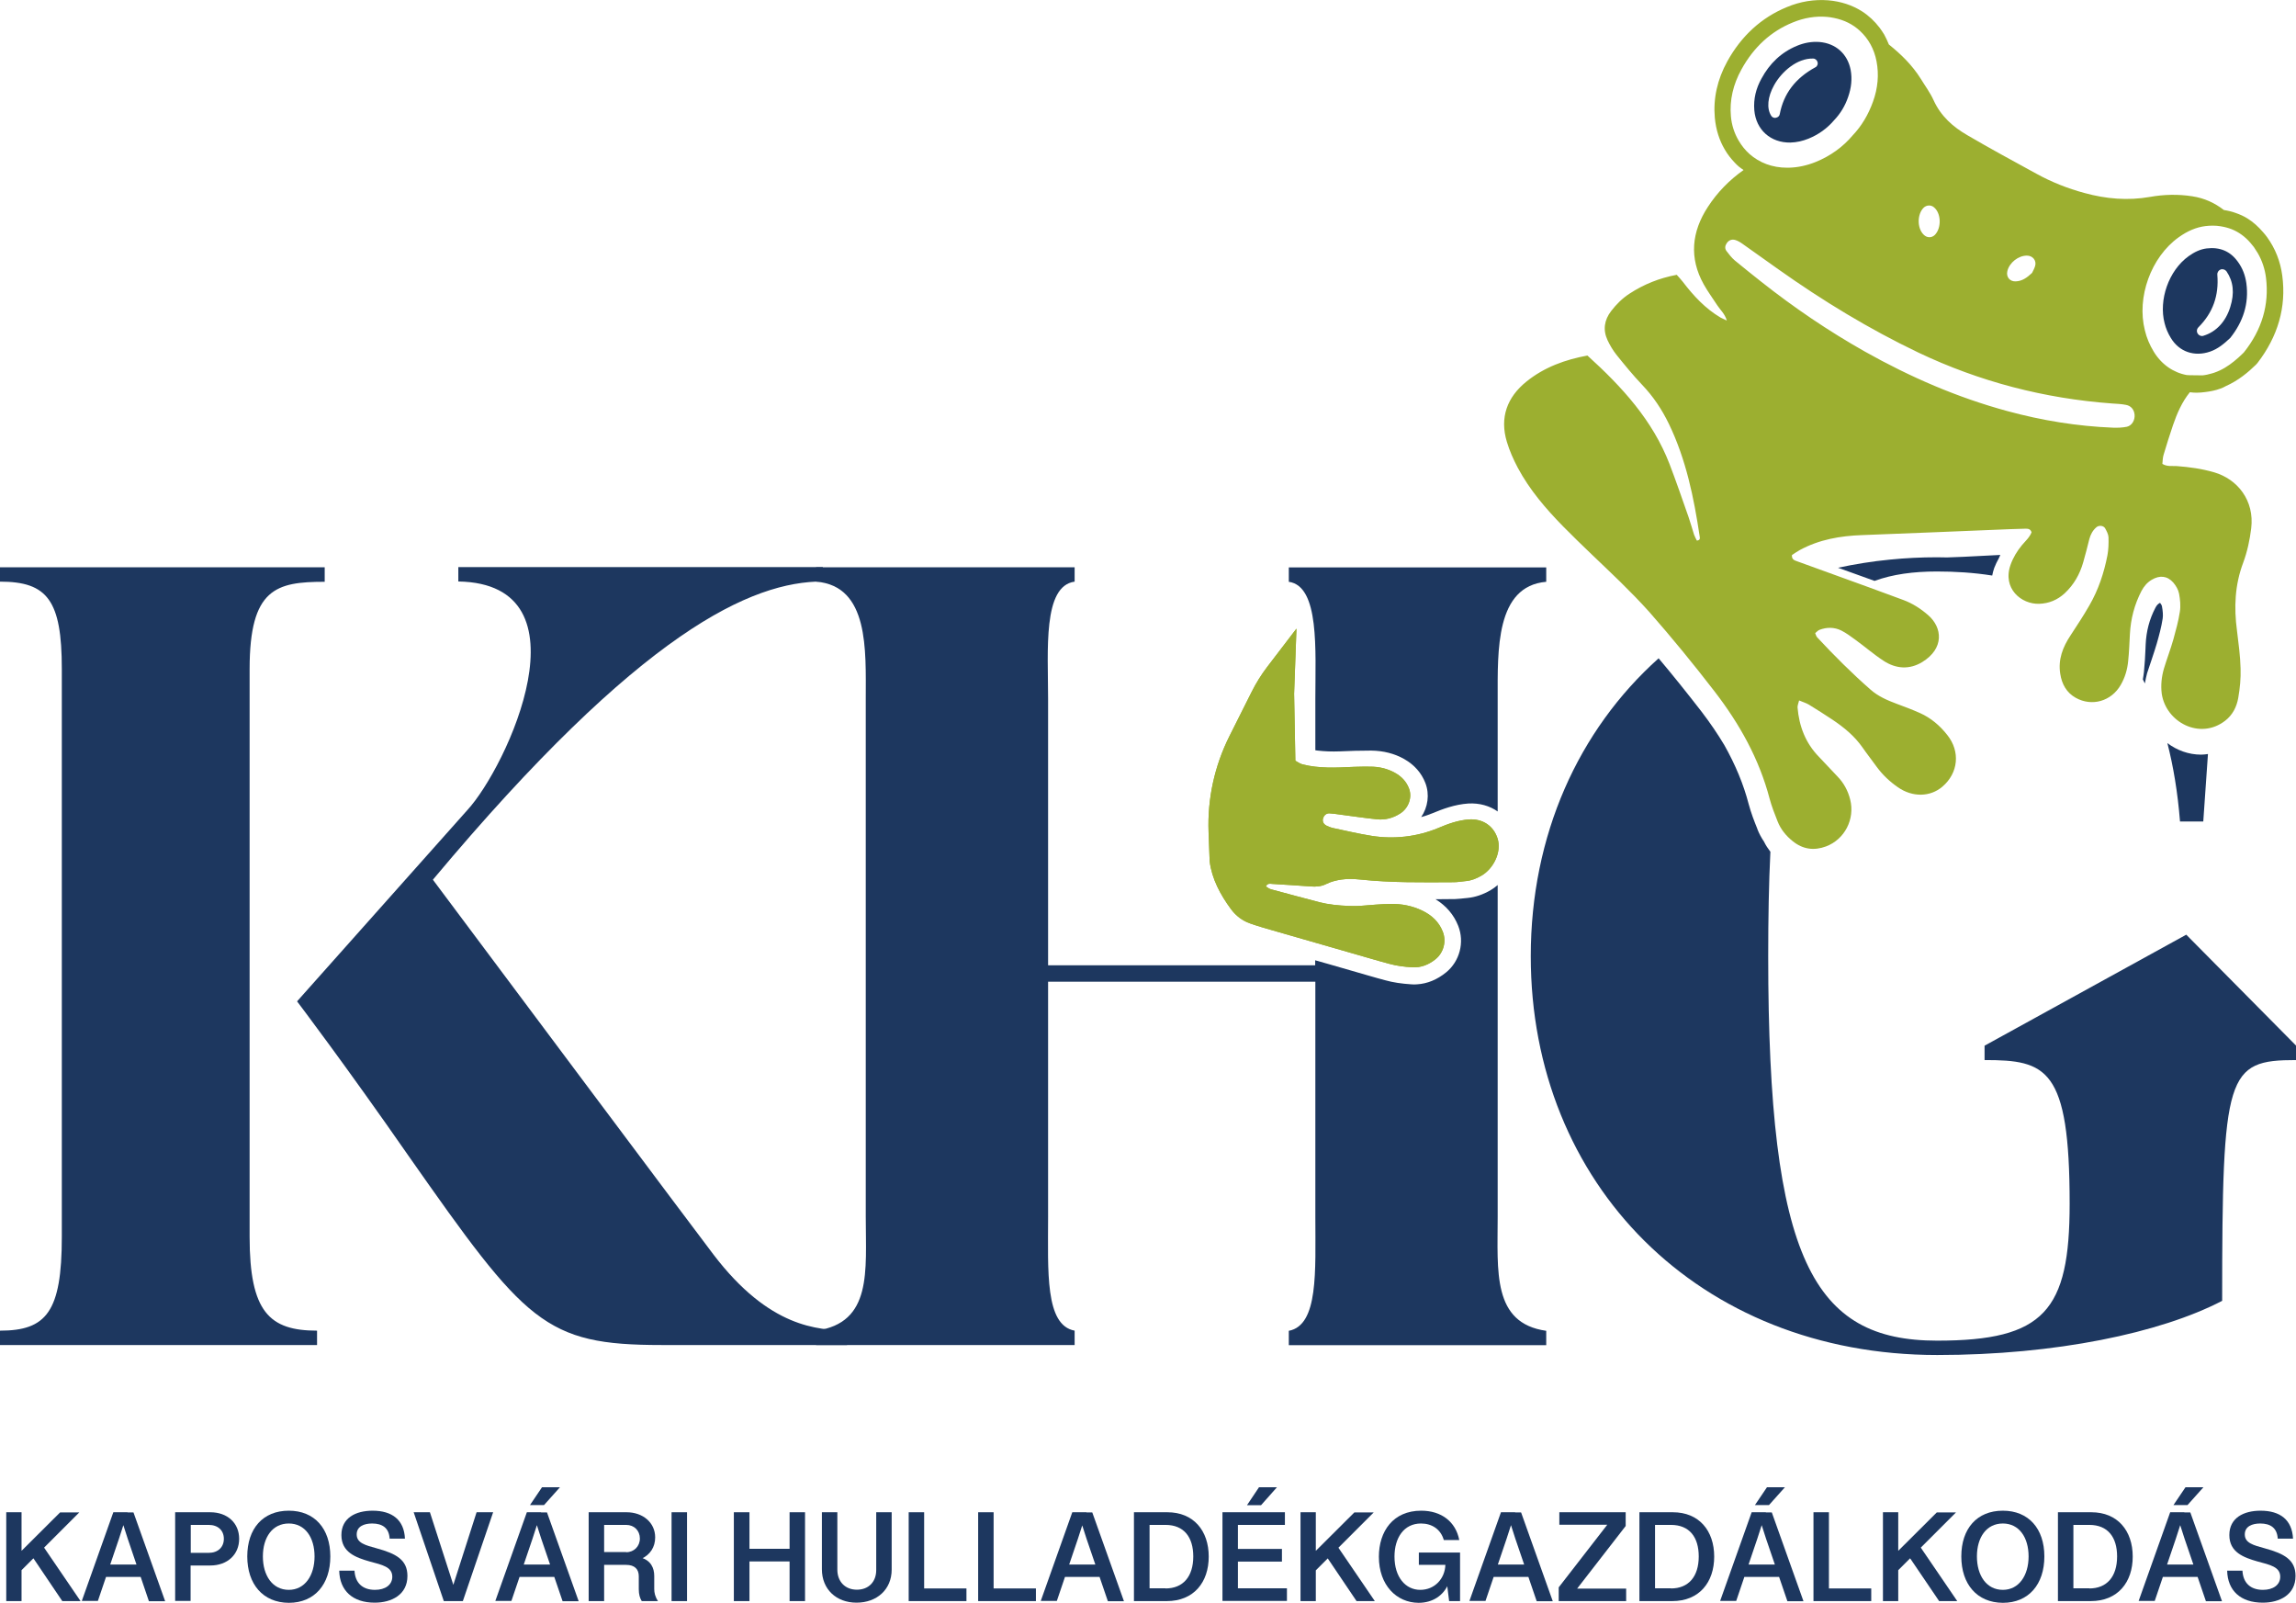 <?xml version="1.0" encoding="utf-8"?>
<!-- Generator: Adobe Illustrator 25.3.1, SVG Export Plug-In . SVG Version: 6.00 Build 0)  -->
<svg version="1.1" id="Layer_1" xmlns="http://www.w3.org/2000/svg" xmlns:xlink="http://www.w3.org/1999/xlink" x="0px" y="0px"
	 viewBox="0 0 147.08 102.64" style="enable-background:new 0 0 147.08 102.64;" xml:space="preserve">
<style type="text/css">
	.st0{fill:#1D375F;}
	.st1{fill:#9CAF30;}
	.st2{fill:#ECCF1A;}
	.st3{fill:#586D33;}
	.st4{clip-path:url(#SVGID_2_);fill:#1D375F;}
	.st5{clip-path:url(#SVGID_2_);fill:#9CAF30;}
	.st6{clip-path:url(#SVGID_2_);fill:#FFFFFF;}
	.st7{clip-path:url(#SVGID_2_);fill:#010101;}
	.st8{clip-path:url(#SVGID_2_);fill:none;stroke:#010101;stroke-width:1.287;stroke-miterlimit:10;}
	.st9{clip-path:url(#SVGID_2_);}
	.st10{clip-path:url(#SVGID_2_);fill:none;stroke:#1D375F;stroke-width:0.664;stroke-miterlimit:10;}
	.st11{fill:#FFFFFF;}
	.st12{fill:#FDFDFD;}
</style>
<g>
	<path class="st0" d="M20.8,36.34v0.92c-3.11,0-4.81,0.42-4.81,5.59v36.36c0,4.81,1.27,6.01,4.32,6.01v0.92H0v-0.92
		c2.97,0,3.96-1.2,3.96-6.01V42.84c0-4.39-0.92-5.59-3.96-5.59v-0.92H20.8z M54.26,86.14H42.38c-7.5,0-8.7-1.41-16.2-12.1
		c-4.03-5.8-7.15-9.91-7.15-9.91l10.9-12.24c2.55-2.76,8-14.5-0.57-14.65v-0.92h23.35v0.92c-4.53,0-11.6,3.11-24.98,19.1
		C44.29,78.5,45.7,80.34,45.7,80.34c3.61,4.74,6.72,4.81,8.56,4.88V86.14z"/>
	<path class="st1" d="M146.2,17.65c-0.12-0.91-0.45-1.74-0.97-2.46c-0.08-0.11-0.17-0.22-0.26-0.32c-0.3-0.35-0.63-0.65-1-0.88
		c-0.24-0.15-0.49-0.26-0.75-0.35c-0.24-0.09-0.5-0.15-0.76-0.19c-0.58-0.45-1.24-0.76-2.03-0.88c-0.9-0.14-1.8-0.12-2.7,0.04
		c-1.42,0.25-2.82,0.13-4.2-0.25c-1.08-0.29-2.11-0.7-3.09-1.24c-1.48-0.81-2.96-1.61-4.41-2.46c-0.92-0.53-1.7-1.22-2.16-2.23
		c-0.22-0.49-0.55-0.93-0.83-1.39c-0.54-0.86-1.25-1.56-2.04-2.19c-0.09-0.22-0.19-0.44-0.3-0.64c-0.09-0.15-0.19-0.29-0.29-0.43
		c-0.32-0.42-0.7-0.78-1.14-1.06c-0.62-0.39-1.34-0.63-2.15-0.7c-0.9-0.07-1.79,0.07-2.67,0.44c-1.62,0.67-2.9,1.84-3.8,3.47
		c-0.64,1.16-0.91,2.38-0.8,3.61c0.07,0.76,0.29,1.45,0.64,2.04c0.18,0.31,0.4,0.59,0.64,0.84c0.08,0.09,0.17,0.17,0.26,0.25
		c0.09,0.08,0.2,0.14,0.3,0.22c-0.91,0.64-1.69,1.44-2.29,2.37c-1.03,1.58-1.21,3.25-0.26,4.95c0.26,0.47,0.59,0.91,0.88,1.36
		c0.19,0.29,0.47,0.52,0.6,0.96c-0.19-0.09-0.3-0.14-0.4-0.19c-0.98-0.58-1.73-1.39-2.41-2.28c-0.12-0.16-0.27-0.31-0.4-0.46
		c-1.12,0.21-2.11,0.61-3.03,1.21c-0.46,0.3-0.84,0.68-1.17,1.11c-0.44,0.57-0.54,1.21-0.23,1.87c0.15,0.32,0.34,0.64,0.56,0.92
		c0.53,0.66,1.06,1.31,1.64,1.92c0.72,0.75,1.28,1.59,1.73,2.52c1.1,2.28,1.6,4.72,1.97,7.2c0.01,0.09,0.06,0.25-0.18,0.27
		c-0.06-0.12-0.13-0.24-0.18-0.38c-0.12-0.37-0.22-0.75-0.35-1.12c-0.4-1.14-0.79-2.28-1.22-3.4c-1.08-2.8-3.04-4.94-5.26-6.95
		c-1.41,0.26-2.76,0.74-3.91,1.67c-1.24,1-1.72,2.31-1.25,3.86c0.17,0.57,0.42,1.13,0.7,1.66c0.76,1.42,1.8,2.63,2.92,3.77
		c1.18,1.2,2.42,2.34,3.63,3.52c0.64,0.63,1.28,1.28,1.88,1.95c1.45,1.65,2.84,3.35,4.18,5.09c1.6,2.08,2.85,4.31,3.52,6.86
		c0.13,0.49,0.32,0.97,0.51,1.45c0.2,0.51,0.54,0.93,0.98,1.28c0.65,0.52,1.36,0.61,2.12,0.33c1.2-0.45,1.87-1.75,1.55-3.01
		c-0.14-0.56-0.41-1.06-0.82-1.48c-0.4-0.41-0.78-0.84-1.18-1.25c-0.86-0.88-1.27-1.96-1.37-3.16c-0.01-0.13,0.06-0.27,0.1-0.45
		c0.25,0.11,0.45,0.16,0.63,0.27c0.51,0.31,1.02,0.64,1.52,0.97c0.73,0.49,1.4,1.04,1.91,1.77c0.29,0.42,0.61,0.82,0.91,1.24
		c0.38,0.52,0.84,0.95,1.36,1.31c0.93,0.65,2.07,0.63,2.85-0.04c1.02-0.87,1.16-2.25,0.31-3.31c-0.47-0.6-1.05-1.09-1.74-1.4
		c-0.49-0.22-1-0.41-1.51-0.6c-0.59-0.22-1.17-0.47-1.66-0.9c-1.2-1.05-2.33-2.18-3.42-3.35c-0.06-0.06-0.08-0.15-0.13-0.27
		c0.09-0.07,0.17-0.17,0.27-0.21c0.47-0.18,0.95-0.18,1.4,0.04c0.32,0.16,0.61,0.38,0.9,0.59c0.61,0.44,1.18,0.94,1.81,1.35
		c0.79,0.52,1.66,0.58,2.48,0.08c1.42-0.87,1.29-2.21,0.38-3c-0.48-0.42-1.01-0.76-1.61-0.98c-0.74-0.27-1.47-0.54-2.2-0.81
		c-1.53-0.55-3.06-1.11-4.58-1.66c-0.17-0.06-0.36-0.11-0.34-0.4c0.15-0.1,0.32-0.22,0.5-0.32c1.25-0.68,2.6-0.91,4-0.96
		c3.16-0.12,6.32-0.25,9.48-0.38c0.33-0.01,0.66-0.02,0.99-0.03c0.15,0,0.31,0.01,0.38,0.23c-0.12,0.32-0.39,0.56-0.62,0.83
		c-0.31,0.38-0.56,0.79-0.72,1.24c-0.55,1.52,0.68,2.55,1.83,2.51c0.63-0.02,1.17-0.25,1.63-0.67c0.59-0.55,0.97-1.22,1.19-1.99
		c0.14-0.49,0.27-0.99,0.39-1.48c0.08-0.3,0.22-0.56,0.45-0.76c0.16-0.14,0.45-0.12,0.56,0.06c0.1,0.18,0.21,0.38,0.22,0.58
		c0.01,0.39,0,0.79-0.07,1.16c-0.22,1.13-0.58,2.21-1.16,3.21c-0.37,0.65-0.79,1.28-1.2,1.91c-0.5,0.75-0.81,1.55-0.66,2.47
		c0.1,0.65,0.4,1.2,0.99,1.53c1.04,0.58,2.28,0.22,2.88-0.82c0.28-0.48,0.43-1,0.48-1.54c0.06-0.57,0.08-1.14,0.11-1.71
		c0.05-0.98,0.29-1.9,0.74-2.77c0.16-0.3,0.37-0.55,0.66-0.72c0.51-0.3,0.99-0.26,1.38,0.18c0.17,0.2,0.32,0.45,0.37,0.71
		c0.07,0.38,0.11,0.79,0.05,1.16c-0.09,0.59-0.25,1.17-0.41,1.75c-0.18,0.64-0.42,1.26-0.61,1.89c-0.15,0.52-0.21,1.06-0.14,1.61
		c0.27,1.82,2.44,2.98,4.06,1.73c0.48-0.37,0.74-0.89,0.84-1.46c0.11-0.62,0.17-1.26,0.15-1.88c-0.02-0.81-0.13-1.62-0.23-2.43
		c-0.2-1.49-0.14-2.93,0.4-4.36c0.26-0.7,0.42-1.45,0.51-2.19c0.22-1.78-0.87-3.15-2.37-3.59c-0.79-0.23-1.59-0.34-2.4-0.4
		c-0.29-0.02-0.6,0.05-0.92-0.14c0.02-0.19,0.02-0.4,0.08-0.59c0.19-0.64,0.39-1.27,0.6-1.89c0.26-0.76,0.58-1.49,1.08-2.11
		c0.15,0.02,0.29,0.03,0.44,0.03c0,0,0.01,0,0.01,0c0.17,0,0.35-0.02,0.52-0.04c0.33-0.04,0.66-0.1,0.98-0.22
		c0.13-0.04,0.24-0.1,0.35-0.16c0.81-0.36,1.44-0.89,1.93-1.37l0.1-0.11C145.92,21.55,146.47,19.67,146.2,17.65 M111.16,15.37
		c0.17,0.05,0.33,0.15,0.47,0.25c0.76,0.54,1.52,1.08,2.28,1.62c2.85,2.02,5.82,3.83,8.98,5.34c3.93,1.87,8.07,2.94,12.4,3.26
		c0.3,0.02,0.6,0.03,0.9,0.09c0.32,0.06,0.52,0.3,0.55,0.63c0.03,0.34-0.16,0.69-0.49,0.77c-0.29,0.06-0.6,0.07-0.89,0.06
		c-2.29-0.09-4.55-0.46-6.76-1.06c-3.21-0.87-6.23-2.18-9.13-3.81c-2.34-1.32-4.55-2.82-6.65-4.48c-0.56-0.45-1.13-0.89-1.69-1.36
		c-0.2-0.17-0.37-0.39-0.53-0.6c-0.12-0.16-0.1-0.34,0.01-0.5C110.75,15.37,110.95,15.31,111.16,15.37 M130.37,17.03
		c-0.05,0.17-0.14,0.33-0.2,0.45c-0.33,0.31-0.64,0.53-1.06,0.54c-0.37,0.01-0.61-0.29-0.52-0.66c0.13-0.54,0.7-0.99,1.25-0.99
		C130.21,16.37,130.47,16.68,130.37,17.03 M123.94,15.05c-0.21,0.2-0.51,0.19-0.72-0.03c-0.42-0.42-0.41-1.31,0.01-1.72
		c0.18-0.17,0.46-0.19,0.65-0.03C124.36,13.65,124.38,14.61,123.94,15.05 M111.56,4.44c0.78-1.42,1.88-2.43,3.28-3
		c0.72-0.3,1.46-0.42,2.18-0.36c0.16,0.01,0.31,0.04,0.47,0.07c0.65,0.13,1.21,0.41,1.66,0.83c0.53,0.49,0.91,1.15,1.06,1.95
		c0.16,0.84,0.09,1.71-0.23,2.59c-0.3,0.83-0.73,1.55-1.29,2.14c-0.64,0.76-1.44,1.33-2.37,1.71c-0.57,0.23-1.16,0.36-1.75,0.37
		c-0.03,0-0.06,0-0.09,0c-0.95,0-1.78-0.32-2.41-0.88c-0.27-0.24-0.5-0.53-0.69-0.85c-0.27-0.46-0.45-0.98-0.5-1.57
		C110.79,6.42,111.02,5.41,111.56,4.44 M143.74,22.57l-0.06,0.06c-0.17,0.17-0.36,0.34-0.57,0.51c-0.36,0.29-0.77,0.56-1.27,0.73
		c-0.04,0.02-0.09,0.02-0.13,0.04c-0.21,0.06-0.41,0.11-0.62,0.13l-0.83-0.01c-0.06,0-0.12-0.01-0.18-0.01
		c-0.86-0.16-1.62-0.68-2.12-1.51c-0.25-0.41-0.45-0.88-0.56-1.35c-0.54-2.12,0.39-4.69,2.16-5.96c0.57-0.41,1.14-0.65,1.72-0.72
		c0.33-0.04,0.65-0.04,0.96,0.01c0.25,0.04,0.49,0.1,0.72,0.19c0.45,0.18,0.85,0.47,1.19,0.86c0.08,0.09,0.15,0.18,0.23,0.28
		c0.09,0.13,0.17,0.26,0.25,0.39c0.28,0.48,0.46,1.02,0.53,1.59C145.37,19.51,144.9,21.12,143.74,22.57"/>
	<path class="st0" d="M137.86,42.16c0.1-0.31,0.21-0.62,0.3-0.94c0.15-0.52,0.3-1.08,0.38-1.61c0.03-0.21,0.01-0.48-0.05-0.8
		c-0.01-0.03-0.04-0.11-0.12-0.2c-0.01,0.01-0.02,0.01-0.04,0.02c-0.08,0.05-0.17,0.12-0.26,0.3c-0.38,0.73-0.58,1.49-0.62,2.34
		l-0.01,0.26c-0.02,0.5-0.05,1-0.1,1.5c-0.02,0.16-0.04,0.32-0.07,0.48c0.04,0.08,0.09,0.17,0.13,0.26
		c0.04-0.22,0.08-0.43,0.14-0.65C137.65,42.79,137.75,42.48,137.86,42.16"/>
	<path class="st0" d="M138.84,47.59c0.38,1.48,0.66,3.14,0.81,5.02h1.49l0.3-4.32c-0.14,0.02-0.29,0.04-0.44,0.04
		C140.2,48.33,139.45,48.05,138.84,47.59"/>
	<path class="st0" d="M125.78,35.66c-0.35,0.01-0.7,0.03-1.05,0.04c-0.22,0-0.43-0.01-0.65-0.01c-1.03,0-2.03,0.05-3.02,0.15
		c-1.14,0.11-2.24,0.29-3.32,0.52l2.28,0.82c0.02,0.01,0.04,0.02,0.07,0.02c1.15-0.42,2.48-0.6,3.99-0.6c1.15,0,2.34,0.07,3.54,0.26
		c0.03-0.16,0.07-0.32,0.13-0.49c0.08-0.21,0.18-0.41,0.29-0.61c0.04-0.07,0.06-0.15,0.1-0.22L125.78,35.66z"/>
	<path class="st0" d="M118.55,4.47c-0.2-1.02-0.95-1.69-1.99-1.78c-0.5-0.04-0.98,0.05-1.44,0.24c-1.02,0.42-1.76,1.14-2.28,2.1
		c-0.35,0.63-0.52,1.3-0.46,2.03c0.11,1.26,1.05,2.09,2.31,2.07c0.4-0.01,0.79-0.1,1.16-0.25c0.64-0.26,1.19-0.65,1.65-1.19
		c0.4-0.42,0.7-0.92,0.89-1.48C118.59,5.64,118.66,5.06,118.55,4.47 M116.29,4.31c-1.28,0.7-2.03,1.68-2.28,3
		c-0.02,0.12-0.12,0.21-0.24,0.23c-0.02,0-0.04,0.01-0.06,0.01c-0.1,0-0.2-0.05-0.25-0.14c-0.3-0.47-0.23-1.21,0.19-1.96
		c0.48-0.86,1.47-1.73,2.5-1.7c0.13,0,0.25,0.1,0.28,0.23C116.47,4.11,116.41,4.25,116.29,4.31"/>
	<path class="st0" d="M143.9,18.14c-0.07-0.5-0.24-0.96-0.54-1.37c-0.49-0.69-1.17-0.96-2-0.86c-0.42,0.05-0.8,0.24-1.15,0.49
		c-1.3,0.93-1.93,2.82-1.55,4.29c0.08,0.33,0.22,0.66,0.4,0.95c0.54,0.9,1.52,1.22,2.51,0.88c0.5-0.17,0.9-0.5,1.3-0.88
		C143.68,20.62,144.08,19.46,143.9,18.14 M142.87,19.66c-0.29,0.94-0.9,1.59-1.71,1.84c-0.03,0.01-0.06,0.02-0.1,0.02
		c-0.11,0-0.22-0.06-0.28-0.16c-0.08-0.13-0.06-0.29,0.05-0.4c0.93-0.93,1.32-2.04,1.21-3.37c-0.01-0.15,0.08-0.28,0.21-0.33
		c0.14-0.05,0.29,0,0.38,0.12C143.07,18.03,143.15,18.77,142.87,19.66"/>
	<path class="st0" d="M94,57.51l-0.21,0.02c-0.15,0.02-0.3,0.03-0.45,0.04c-0.07,0.01-0.14,0.01-0.22,0.01c0,0-0.91,0.01-1.16,0.01
		c0.68,0.42,1.17,0.99,1.45,1.7c0.42,1.05,0.1,2.28-0.78,2.99c-0.57,0.46-1.19,0.72-1.86,0.76c-0.12,0.01-0.24,0.01-0.36,0
		c-0.62-0.04-1.17-0.12-1.67-0.26c-0.35-0.09-0.69-0.19-1.04-0.29l-2.6-0.75l-0.85-0.24v0.32H67.14V44.75c0-3.11-0.35-7.22,1.7-7.5
		v-0.92H52.28v0.92c3.4,0.28,3.18,4.39,3.18,7.5v33.18c0,3.47,0.43,6.79-3.18,7.29v0.92h16.56v-0.92c-1.91-0.35-1.7-3.82-1.7-7.29
		V62.87h17.12v15.07c0,3.47,0.21,6.93-1.7,7.29v0.92h16.49v-0.92c-3.47-0.49-3.11-3.82-3.11-7.29V56.68
		c-0.15,0.13-0.3,0.24-0.47,0.34C94.98,57.3,94.5,57.46,94,57.51"/>
	<path class="st1" d="M83.05,40.26l-1.88,2.46c-0.38,0.5-0.71,1.03-0.99,1.59l-1.43,2.85c-0.95,1.9-1.41,4.01-1.33,6.13l0.07,1.87
		c0.14,1.13,0.69,2.15,1.37,3.07c0.31,0.42,0.73,0.74,1.22,0.91c0.48,0.17,0.97,0.31,1.46,0.45c1.29,0.37,2.58,0.74,3.86,1.11
		c0.81,0.23,1.62,0.47,2.43,0.7c0.39,0.11,0.79,0.23,1.18,0.33c0.47,0.13,0.97,0.19,1.46,0.22c0.56,0.03,1.06-0.17,1.49-0.52
		c0.52-0.42,0.71-1.15,0.46-1.77c-0.25-0.63-0.71-1.05-1.31-1.34c-0.64-0.31-1.33-0.44-2.03-0.43c-0.63,0.01-1.25,0.07-1.88,0.12
		c-0.23,0.02-0.5,0.02-0.79,0.01c-0.64-0.02-1.35-0.1-1.85-0.23c-1.04-0.27-2.08-0.55-3.12-0.83c-0.13-0.03-0.24-0.12-0.35-0.19
		c0.11-0.22,0.27-0.17,0.41-0.16c0.81,0.05,1.63,0.1,2.44,0.16c0.36,0.03,0.69,0.01,1.03-0.16c0.3-0.15,0.63-0.23,0.96-0.28
		c0.4-0.06,0.82-0.04,1.22,0c1.98,0.21,3.97,0.18,5.95,0.17c0.26,0,0.52-0.04,0.78-0.07c0.38-0.03,0.71-0.17,1.02-0.35
		c0.78-0.45,1.31-1.53,1.03-2.39c-0.26-0.8-0.95-1.27-1.84-1.21c-0.68,0.05-1.33,0.28-1.96,0.55c-1.35,0.56-2.83,0.73-4.27,0.5
		c-0.83-0.13-1.65-0.33-2.47-0.5c-0.14-0.03-0.28-0.09-0.41-0.15c-0.07-0.03-0.12-0.08-0.16-0.12c-0.06-0.08-0.1-0.18-0.08-0.3
		c0-0.01,0-0.01,0.01-0.02c0.04-0.2,0.2-0.36,0.41-0.35c0.23,0.01,0.46,0.05,0.69,0.08c0.78,0.1,1.56,0.22,2.34,0.3
		c0.55,0.06,1.06-0.08,1.52-0.38c0.52-0.34,0.77-1.02,0.55-1.59c-0.17-0.45-0.48-0.77-0.89-1c-0.5-0.28-1.03-0.4-1.59-0.4
		c-0.65-0.01-1.3,0.02-1.95,0.05c-0.53,0.02-1.06,0.01-1.59-0.05c-0.27-0.03-0.54-0.08-0.81-0.15c-0.16-0.04-0.3-0.15-0.45-0.23
		l-0.08-4.29L83.05,40.26z"/>
	<path class="st1" d="M83.05,40.26l-1.88,2.46c-0.38,0.5-0.71,1.03-0.99,1.59l-1.43,2.85c-0.95,1.9-1.41,4.01-1.33,6.13l0.07,1.87
		c0.14,1.13,0.69,2.15,1.37,3.07c0.31,0.42,0.73,0.74,1.22,0.91c0.48,0.17,0.97,0.31,1.46,0.45c1.29,0.37,2.58,0.74,3.86,1.11
		c0.81,0.23,1.62,0.47,2.43,0.7c0.39,0.11,0.79,0.23,1.18,0.33c0.47,0.13,0.97,0.19,1.46,0.22c0.56,0.03,1.06-0.17,1.49-0.52
		c0.52-0.42,0.71-1.15,0.46-1.77c-0.25-0.63-0.71-1.05-1.31-1.34c-0.64-0.31-1.33-0.44-2.03-0.43c-0.63,0.01-1.25,0.07-1.88,0.12
		c-0.23,0.02-0.5,0.02-0.79,0.01c-0.64-0.02-1.35-0.1-1.85-0.23c-1.04-0.27-2.08-0.55-3.12-0.83c-0.13-0.03-0.24-0.12-0.35-0.19
		c0.11-0.22,0.27-0.17,0.41-0.16c0.81,0.05,1.63,0.1,2.44,0.16c0.36,0.03,0.69,0.01,1.03-0.16c0.3-0.15,0.63-0.23,0.96-0.28
		c0.4-0.06,0.82-0.04,1.22,0c1.98,0.21,3.97,0.18,5.95,0.17c0.26,0,0.52-0.04,0.78-0.07c0.38-0.03,0.71-0.17,1.02-0.35
		c0.78-0.45,1.31-1.53,1.03-2.39c-0.26-0.8-0.95-1.27-1.84-1.21c-0.68,0.05-1.33,0.28-1.96,0.55c-1.35,0.56-2.83,0.73-4.27,0.5
		c-0.83-0.13-1.65-0.33-2.47-0.5c-0.14-0.03-0.28-0.09-0.41-0.15c-0.07-0.03-0.12-0.08-0.16-0.12c-0.06-0.08-0.1-0.18-0.08-0.3
		c0-0.01,0-0.01,0.01-0.02c0.04-0.2,0.2-0.36,0.41-0.35c0.23,0.01,0.46,0.05,0.69,0.08c0.78,0.1,1.56,0.22,2.34,0.3
		c0.55,0.06,1.06-0.08,1.52-0.38c0.52-0.34,0.77-1.02,0.55-1.59c-0.17-0.45-0.48-0.77-0.89-1c-0.5-0.28-1.03-0.4-1.59-0.4
		c-0.65-0.01-1.3,0.02-1.95,0.05c-0.53,0.02-1.06,0.01-1.59-0.05c-0.27-0.03-0.54-0.08-0.81-0.15c-0.16-0.04-0.3-0.15-0.45-0.23
		l-0.08-4.29L83.05,40.26z"/>
	<path class="st0" d="M0.4,96.85h0.98v5.69H0.4V96.85z M1.3,99.4l2.55-2.54h1.23l-3.71,3.71L1.3,99.4z M2.06,99.68l0.74-0.6
		l2.36,3.46H3.99L2.06,99.68z"/>
	<path class="st0" d="M7.26,96.85h0.91l-0.55,1.7l-1.35,3.98H5.24L7.26,96.85z M6.66,100.2h2.49v0.79H6.66V100.2z M8.18,98.54
		l-0.54-1.68h0.91l2.03,5.69H9.54L8.18,98.54z"/>
	<path class="st0" d="M11.22,96.85h2.25c1.1,0,1.85,0.69,1.85,1.7s-0.75,1.71-1.85,1.71h-1.26v2.27h-0.99V96.85z M13.37,99.45
		c0.59,0,0.97-0.36,0.97-0.9c0-0.54-0.38-0.89-0.97-0.89h-1.15v1.79H13.37z"/>
	<path class="st0" d="M15.84,99.68c0-1.78,1-2.93,2.66-2.93c1.65,0,2.66,1.15,2.66,2.93c0,1.78-1,2.97-2.66,2.97
		C16.84,102.64,15.84,101.45,15.84,99.68 M20.15,99.68c0-1.21-0.6-2.11-1.65-2.11c-1.05,0-1.66,0.89-1.66,2.11
		c0,1.23,0.62,2.14,1.66,2.14C19.53,101.82,20.15,100.9,20.15,99.68"/>
	<path class="st0" d="M21.73,100.59h0.98c0.04,0.79,0.52,1.23,1.31,1.23c0.66,0,1.11-0.32,1.11-0.84c0-0.63-0.64-0.76-1.46-0.98
		c-0.87-0.25-1.8-0.58-1.8-1.69c0-1.1,0.92-1.56,2-1.56c1.25,0,2.02,0.59,2.07,1.79h-0.98c-0.04-0.69-0.47-0.97-1.12-0.97
		c-0.51,0-0.99,0.18-0.99,0.7c0,0.55,0.55,0.69,1.28,0.89c1.24,0.34,1.97,0.73,1.97,1.77c0,1.2-1.01,1.71-2.1,1.71
		C22.59,102.64,21.76,101.87,21.73,100.59"/>
	<polygon class="st0" points="26.5,96.85 27.54,96.85 29.04,101.5 30.53,96.85 31.59,96.85 29.65,102.54 28.43,102.54 	"/>
	<path class="st0" d="M33.75,96.85h0.91l-0.55,1.7l-1.35,3.98h-1.03L33.75,96.85z M33.14,100.2h2.49v0.79h-2.49V100.2z M34.72,95.25
		h1.15l-1.02,1.14h-0.9L34.72,95.25z M34.67,98.54l-0.54-1.68h0.91l2.03,5.69h-1.03L34.67,98.54z"/>
	<path class="st0" d="M37.71,96.85h2.43c1.04,0,1.83,0.66,1.83,1.61c0,0.61-0.31,1.12-0.92,1.39v-0.1c0.65,0.19,0.86,0.67,0.86,1.18
		v0.83c0,0.24,0.05,0.49,0.24,0.78h-1.04c-0.12-0.19-0.19-0.43-0.19-0.76v-0.83c0-0.46-0.27-0.73-0.81-0.73H38.7v2.32h-0.99V96.85z
		 M40.11,99.41c0.51,0,0.88-0.38,0.88-0.88c0-0.5-0.36-0.87-0.88-0.87H38.7v1.74H40.11z"/>
	<rect x="43.02" y="96.85" class="st0" width="0.99" height="5.69"/>
	<polygon class="st0" points="47.01,96.85 48.01,96.85 48.01,99.19 50.58,99.19 50.58,96.85 51.57,96.85 51.57,102.54 50.58,102.54 
		50.58,100 48.01,100 48.01,102.54 47.01,102.54 	"/>
	<path class="st0" d="M52.65,100.5v-3.65h0.99v3.68c0,0.75,0.49,1.28,1.25,1.28c0.74,0,1.24-0.49,1.24-1.26v-3.7h0.99v3.67
		c0,1.29-0.96,2.12-2.25,2.12C53.57,102.64,52.65,101.78,52.65,100.5"/>
	<polygon class="st0" points="58.21,96.85 59.2,96.85 59.2,101.73 61.91,101.73 61.91,102.54 58.21,102.54 	"/>
	<polygon class="st0" points="62.66,96.85 63.65,96.85 63.65,101.73 66.36,101.73 66.36,102.54 62.66,102.54 	"/>
	<path class="st0" d="M68.69,96.85h0.91l-0.55,1.7l-1.35,3.98h-1.03L68.69,96.85z M68.08,100.2h2.49v0.79h-2.49V100.2z M69.6,98.54
		l-0.54-1.68h0.91l2.03,5.69h-1.03L69.6,98.54z"/>
	<path class="st0" d="M72.64,96.85h2.14c1.68,0,2.65,1.18,2.65,2.84c0,1.64-0.95,2.85-2.69,2.85h-2.1V96.85z M74.66,101.73
		c1.12,0,1.78-0.75,1.78-2.05c0-1.23-0.59-2.02-1.78-2.02h-1.02v4.06H74.66z"/>
	<path class="st0" d="M78.31,96.85h4v0.81H79.3v1.54h2.82v0.81H79.3v1.71h3.14v0.81h-4.13V96.85z M80.65,95.25h1.15l-1.02,1.15h-0.9
		L80.65,95.25z"/>
	<path class="st0" d="M83.31,96.85h0.98v5.69h-0.98V96.85z M84.21,99.4l2.55-2.54H88l-3.71,3.71L84.21,99.4z M84.97,99.68l0.74-0.6
		l2.36,3.46H86.9L84.97,99.68z"/>
	<path class="st0" d="M88.33,99.7c0-1.63,0.91-2.95,2.71-2.95c1.29,0,2.21,0.7,2.44,1.88h-0.99c-0.2-0.7-0.77-1.06-1.46-1.06
		c-1.1,0-1.7,0.92-1.7,2.12c0,1.32,0.71,2.13,1.65,2.13c0.93,0,1.58-0.72,1.61-1.6h-1.7v-0.79h2.64v3.11h-0.7l-0.14-1.12l0.1,0
		c-0.31,0.75-1,1.23-1.92,1.23C89.46,102.64,88.33,101.52,88.33,99.7"/>
	<path class="st0" d="M96.15,96.85h0.91l-0.55,1.7l-1.35,3.98h-1.03L96.15,96.85z M95.54,100.2h2.49v0.79h-2.49V100.2z M97.07,98.54
		l-0.54-1.68h0.91l2.03,5.69h-1.03L97.07,98.54z"/>
	<polygon class="st0" points="99.85,101.66 102.96,97.65 99.89,97.65 99.89,96.85 104.14,96.85 104.14,97.73 101.03,101.74 
		104.17,101.74 104.17,102.54 99.85,102.54 	"/>
	<path class="st0" d="M105.02,96.85h2.14c1.68,0,2.65,1.18,2.65,2.84c0,1.64-0.95,2.85-2.69,2.85h-2.1V96.85z M107.04,101.73
		c1.12,0,1.78-0.75,1.78-2.05c0-1.23-0.59-2.02-1.78-2.02h-1.02v4.06H107.04z"/>
	<path class="st0" d="M112.21,96.85h0.91l-0.55,1.7l-1.35,3.98h-1.03L112.21,96.85z M111.61,100.2h2.49v0.79h-2.49V100.2z
		 M113.19,95.25h1.15l-1.02,1.14h-0.9L113.19,95.25z M113.13,98.54l-0.54-1.68h0.91l2.03,5.69h-1.03L113.13,98.54z"/>
	<polygon class="st0" points="116.17,96.85 117.16,96.85 117.16,101.73 119.87,101.73 119.87,102.54 116.17,102.54 	"/>
	<path class="st0" d="M120.62,96.85h0.98v5.69h-0.98V96.85z M121.52,99.4l2.55-2.54h1.23l-3.71,3.71L121.52,99.4z M122.28,99.68
		l0.74-0.6l2.36,3.46h-1.16L122.28,99.68z"/>
	<path class="st0" d="M125.64,99.68c0-1.78,1-2.93,2.66-2.93c1.65,0,2.66,1.15,2.66,2.93c0,1.78-1,2.97-2.66,2.97
		C126.64,102.64,125.64,101.45,125.64,99.68 M129.95,99.68c0-1.21-0.6-2.11-1.65-2.11c-1.05,0-1.66,0.89-1.66,2.11
		c0,1.23,0.62,2.14,1.66,2.14C129.33,101.82,129.95,100.9,129.95,99.68"/>
	<path class="st0" d="M131.83,96.85h2.14c1.68,0,2.65,1.18,2.65,2.84c0,1.64-0.95,2.85-2.69,2.85h-2.1V96.85z M133.84,101.73
		c1.12,0,1.78-0.75,1.78-2.05c0-1.23-0.59-2.02-1.78-2.02h-1.02v4.06H133.84z"/>
	<path class="st0" d="M139.02,96.85h0.91l-0.55,1.7l-1.35,3.98H137L139.02,96.85z M138.41,100.2h2.49v0.79h-2.49V100.2z M140,95.25
		h1.15l-1.02,1.14h-0.9L140,95.25z M139.94,98.54l-0.54-1.68h0.91l2.03,5.69h-1.03L139.94,98.54z"/>
	<path class="st0" d="M142.67,100.59h0.98c0.04,0.79,0.52,1.23,1.31,1.23c0.66,0,1.11-0.32,1.11-0.84c0-0.63-0.64-0.76-1.46-0.98
		c-0.87-0.25-1.8-0.58-1.8-1.69c0-1.1,0.92-1.56,2-1.56c1.26,0,2.02,0.59,2.08,1.79h-0.98c-0.04-0.69-0.47-0.97-1.12-0.97
		c-0.51,0-0.99,0.18-0.99,0.7c0,0.55,0.55,0.69,1.28,0.89c1.24,0.34,1.97,0.73,1.97,1.77c0,1.2-1.01,1.71-2.1,1.71
		C143.53,102.64,142.7,101.87,142.67,100.59"/>
	<path class="st0" d="M140.05,59.86l-12.92,7.11v0.92c3.96,0,5.45,0.5,5.45,9.2c0,6.86-1.63,8.77-8.49,8.77
		c-7.92,0-10.82-5.16-10.82-24.62c0-2.45,0.04-4.68,0.14-6.69c-0.16-0.21-0.3-0.42-0.41-0.65c-0.17-0.25-0.31-0.51-0.42-0.79
		l-0.01-0.04c-0.2-0.49-0.4-1.01-0.55-1.57c-0.33-1.27-0.85-2.52-1.56-3.78c-0.43-0.72-0.92-1.44-1.48-2.17
		c-0.9-1.16-1.81-2.3-2.73-3.39c-5.14,4.6-8.19,11.33-8.19,19.08c0,14.57,10.75,25.54,26.04,25.54c7.57,0,14.29-1.41,18.25-3.47
		c0-14.58,0.28-15.42,4.74-15.42v-0.92L140.05,59.86z"/>
	<path class="st0" d="M82.56,36.34v0.92c1.98,0.28,1.7,4.39,1.7,7.5v3.29c0.05,0.01,0.09,0.01,0.15,0.02
		c0.44,0.05,0.9,0.07,1.42,0.05c0.61-0.03,1.31-0.05,2.01-0.05c0.78,0.01,1.49,0.19,2.11,0.54c0.65,0.37,1.11,0.89,1.36,1.54
		c0.28,0.73,0.16,1.55-0.27,2.18c0.25-0.07,0.49-0.15,0.73-0.25c0.65-0.27,1.42-0.56,2.29-0.62h0c0.72-0.04,1.37,0.15,1.88,0.51
		v-7.21c0-3.11-0.14-7.22,3.11-7.5v-0.92H82.56z"/>
</g>
</svg>
